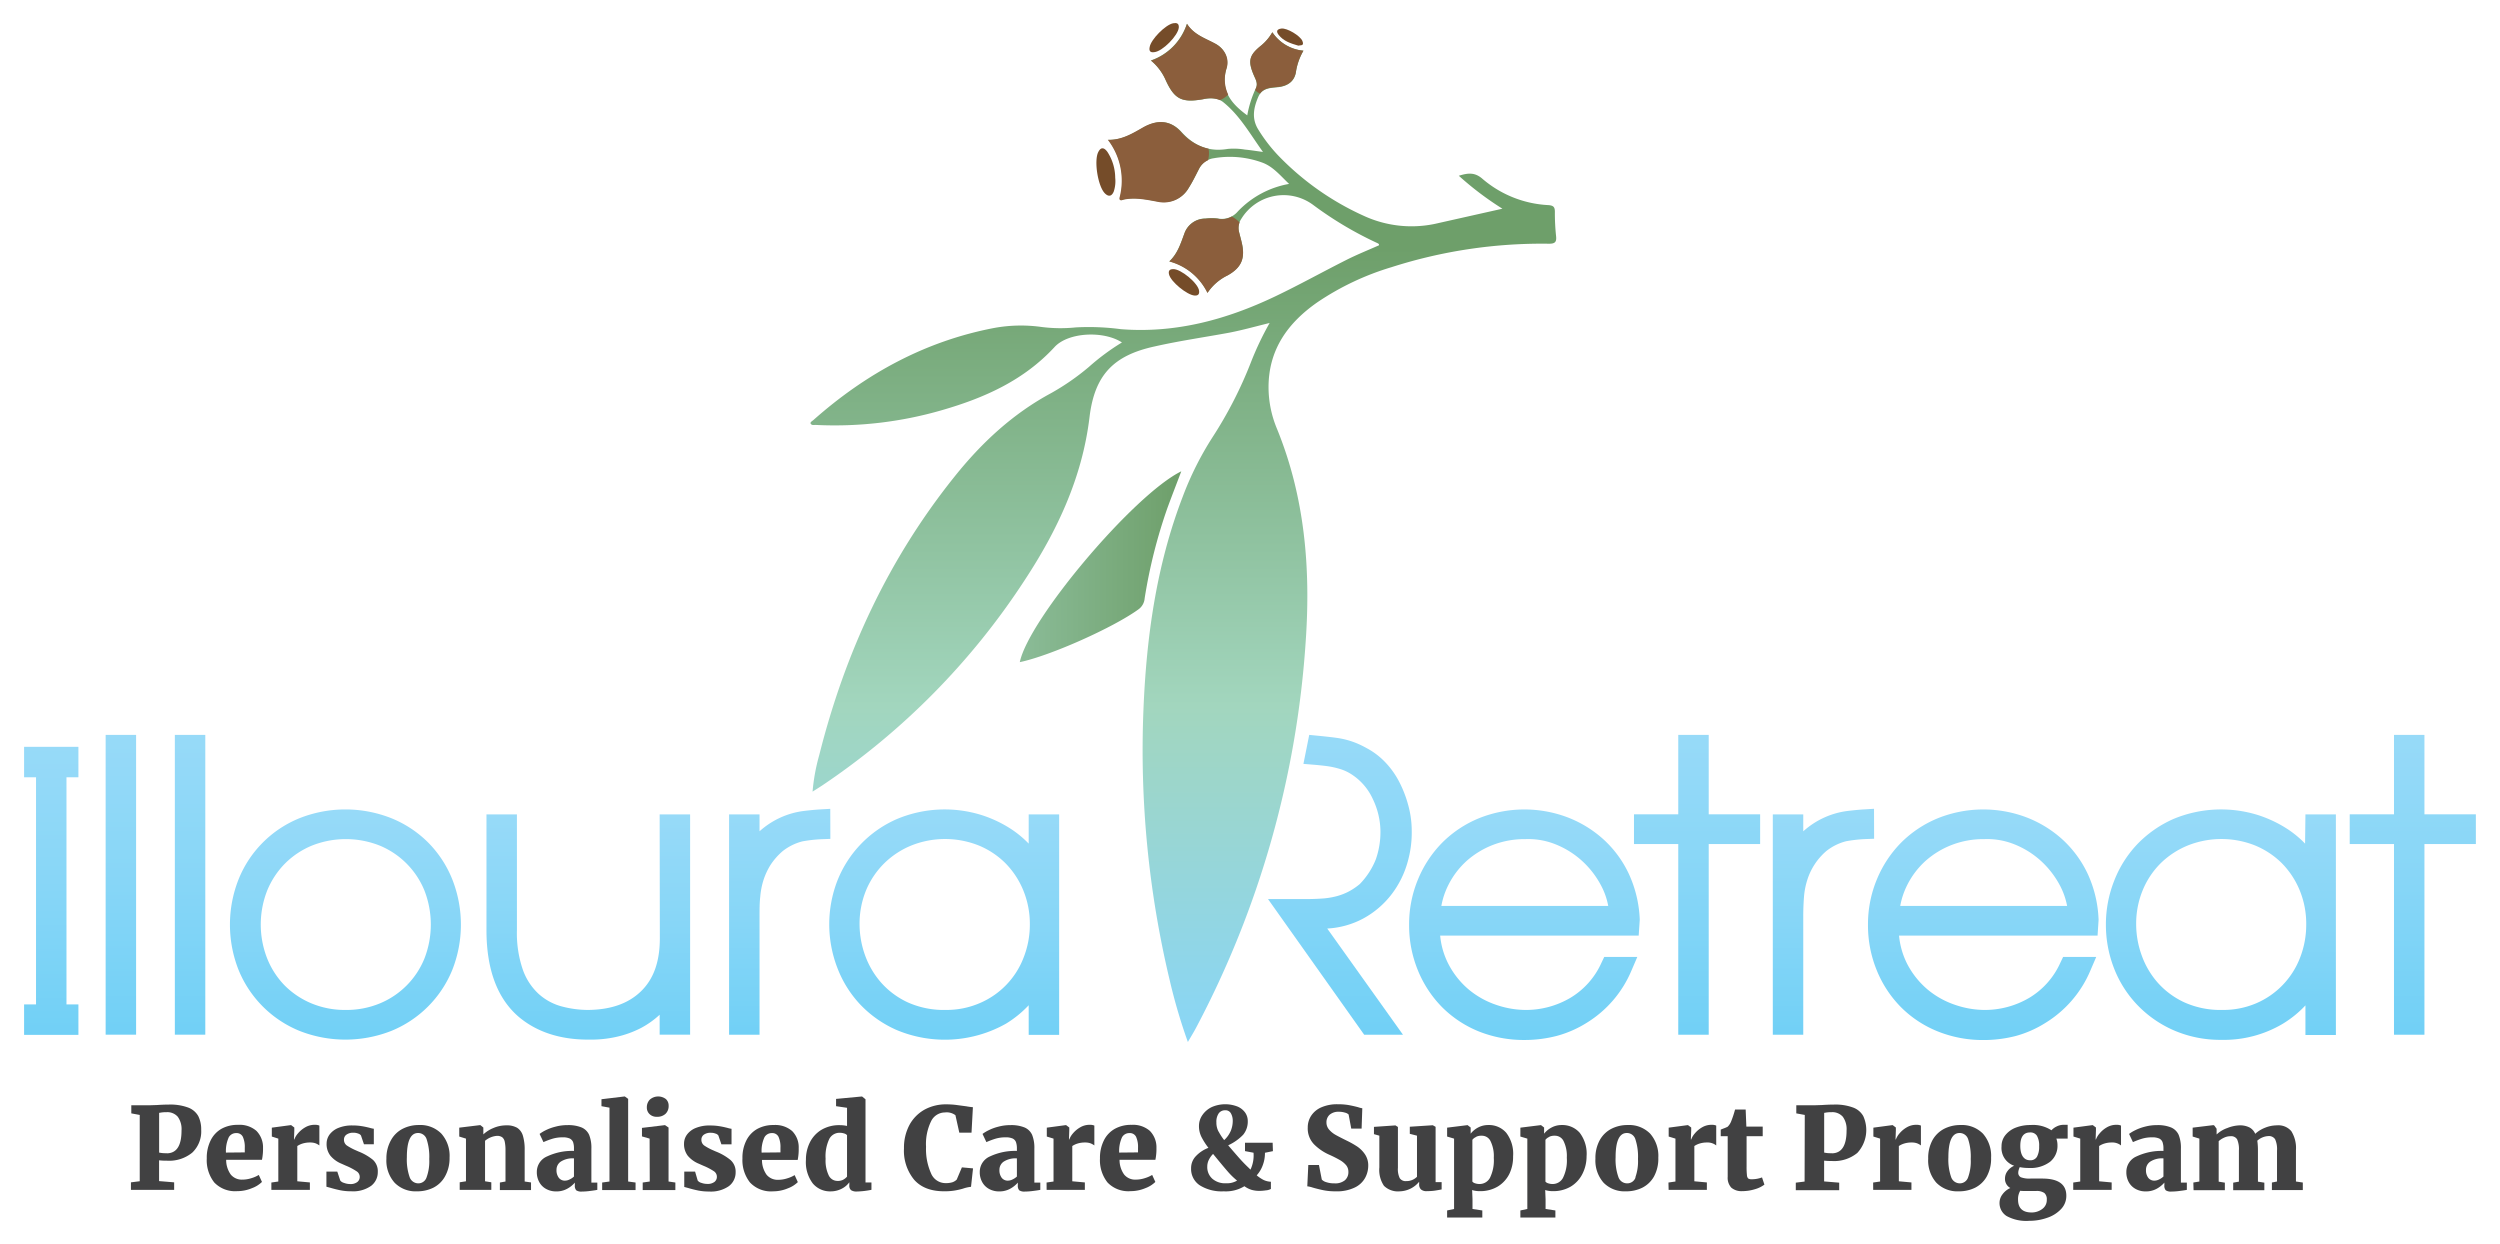 <svg id="Layer_1" data-name="Layer 1" xmlns="http://www.w3.org/2000/svg" xmlns:xlink="http://www.w3.org/1999/xlink" viewBox="0 0 542.63 270"><defs><style>.cls-1{fill:url(#New_Gradient_Swatch_1);}.cls-2{fill:url(#New_Gradient_Swatch_1-2);}.cls-3{fill:url(#New_Gradient_Swatch_1-3);}.cls-4{fill:url(#New_Gradient_Swatch_1-4);}.cls-5{fill:url(#New_Gradient_Swatch_1-5);}.cls-6{fill:url(#New_Gradient_Swatch_1-6);}.cls-7{fill:url(#New_Gradient_Swatch_1-7);}.cls-8{fill:url(#New_Gradient_Swatch_1-8);}.cls-9{fill:url(#New_Gradient_Swatch_1-9);}.cls-10{fill:url(#New_Gradient_Swatch_1-10);}.cls-11{fill:url(#New_Gradient_Swatch_1-11);}.cls-12{fill:url(#New_Gradient_Swatch_1-12);}.cls-13{fill:url(#New_Gradient_Swatch_1-13);}.cls-14{fill:url(#New_Gradient_Swatch_1-14);}.cls-15{fill:url(#linear-gradient);}.cls-16{fill:url(#linear-gradient-2);}.cls-17{fill:#754c29;}.cls-18{fill:#8b5e3c;}.cls-19{fill:#414142;}</style><linearGradient id="New_Gradient_Swatch_1" x1="11.13" y1="224.62" x2="11.13" y2="162.1" gradientUnits="userSpaceOnUse"><stop offset="0" stop-color="#71d0f6"/><stop offset="0.51" stop-color="#87d6f7"/><stop offset="1" stop-color="#97daf8"/></linearGradient><linearGradient id="New_Gradient_Swatch_1-2" x1="26.23" y1="224.59" x2="26.23" y2="159.51" xlink:href="#New_Gradient_Swatch_1"/><linearGradient id="New_Gradient_Swatch_1-3" x1="41.26" y1="224.59" x2="41.26" y2="159.51" xlink:href="#New_Gradient_Swatch_1"/><linearGradient id="New_Gradient_Swatch_1-4" x1="75.01" y1="225.65" x2="75.01" y2="175.69" xlink:href="#New_Gradient_Swatch_1"/><linearGradient id="New_Gradient_Swatch_1-5" x1="127.72" y1="225.66" x2="127.72" y2="176.76" xlink:href="#New_Gradient_Swatch_1"/><linearGradient id="New_Gradient_Swatch_1-6" x1="169.23" y1="224.59" x2="169.23" y2="175.56" xlink:href="#New_Gradient_Swatch_1"/><linearGradient id="New_Gradient_Swatch_1-7" x1="204.95" y1="225.65" x2="204.95" y2="175.69" xlink:href="#New_Gradient_Swatch_1"/><linearGradient id="New_Gradient_Swatch_1-8" x1="290.82" y1="224.59" x2="290.82" y2="159.5" xlink:href="#New_Gradient_Swatch_1"/><linearGradient id="New_Gradient_Swatch_1-9" x1="330.87" y1="225.65" x2="330.87" y2="175.69" xlink:href="#New_Gradient_Swatch_1"/><linearGradient id="New_Gradient_Swatch_1-10" x1="368.35" y1="224.59" x2="368.35" y2="159.51" xlink:href="#New_Gradient_Swatch_1"/><linearGradient id="New_Gradient_Swatch_1-11" x1="395.78" y1="224.59" x2="395.78" y2="175.55" xlink:href="#New_Gradient_Swatch_1"/><linearGradient id="New_Gradient_Swatch_1-12" x1="430.47" y1="225.65" x2="430.47" y2="175.69" xlink:href="#New_Gradient_Swatch_1"/><linearGradient id="New_Gradient_Swatch_1-13" x1="481.99" y1="225.65" x2="481.99" y2="175.69" xlink:href="#New_Gradient_Swatch_1"/><linearGradient id="New_Gradient_Swatch_1-14" x1="523.7" y1="224.59" x2="523.7" y2="159.51" xlink:href="#New_Gradient_Swatch_1"/><linearGradient id="linear-gradient" x1="256.89" y1="226.2" x2="256.89" y2="5.17" gradientUnits="userSpaceOnUse"><stop offset="0" stop-color="#89d6f7"/><stop offset="0.33" stop-color="#a2d6be"/><stop offset="0.78" stop-color="#6e9f6a"/><stop offset="1" stop-color="#6e9f6a"/></linearGradient><linearGradient id="linear-gradient-2" x1="221.32" y1="123.01" x2="256.4" y2="123.01" gradientUnits="userSpaceOnUse"><stop offset="0" stop-color="#8bbc98"/><stop offset="1" stop-color="#6e9f6a"/></linearGradient></defs><polygon class="cls-1" points="5.23 168.71 7.82 168.71 7.82 218.01 5.23 218.01 5.23 224.62 17.02 224.62 17.02 218.01 14.43 218.01 14.43 168.71 17.02 168.71 17.02 162.1 5.23 162.1 5.23 168.71"/><rect class="cls-2" x="22.93" y="159.51" width="6.61" height="65.07"/><rect class="cls-3" x="37.95" y="159.51" width="6.61" height="65.07"/><path class="cls-4" d="M92.91,182.85a24,24,0,0,0-8-5.27,27.06,27.06,0,0,0-19.87,0,23.91,23.91,0,0,0-13.24,13.24,26.74,26.74,0,0,0,0,19.75,24.09,24.09,0,0,0,13.24,13.2,27.19,27.19,0,0,0,19.87,0,24.09,24.09,0,0,0,13.24-13.2,26.74,26.74,0,0,0,0-19.75A24,24,0,0,0,92.91,182.85ZM75,219.21a18.83,18.83,0,0,1-7.34-1.4,18,18,0,0,1-5.84-3.88A17.84,17.84,0,0,1,58,208.06a20.2,20.2,0,0,1,0-14.78,18.1,18.1,0,0,1,3.88-5.87,17.92,17.92,0,0,1,5.84-3.88,19.94,19.94,0,0,1,14.68,0,17.83,17.83,0,0,1,9.72,9.75,20.34,20.34,0,0,1,0,14.78,17.75,17.75,0,0,1-9.72,9.75A18.9,18.9,0,0,1,75,219.21Z"/><path class="cls-5" d="M143.22,203.63c0,5.08-1.33,8.84-4.07,11.51s-6.5,4-11.43,4.07a22.19,22.19,0,0,1-6-.82,12.08,12.08,0,0,1-4.89-2.74,13.06,13.06,0,0,1-3.33-5.12,24.39,24.39,0,0,1-1.3-8.63V176.76h-6.61V201.9c0,8.57,2.39,14.92,7.11,18.9,3.88,3.22,8.92,4.85,14.93,4.85h.74a24.77,24.77,0,0,0,5.2-.55,21.88,21.88,0,0,0,5.61-2,19.26,19.26,0,0,0,4-2.85v4.33h6.61V176.76h-6.61Z"/><path class="cls-6" d="M180.21,175.56l-2.28.13c-1,.06-2.18.18-3.54.34a17.64,17.64,0,0,0-9.46,4.34l-.07.07v-3.68h-6.61v47.83h6.61V198.82c0-1.44,0-2.83.15-4.15a16.73,16.73,0,0,1,.69-3.6,14.93,14.93,0,0,1,1.54-3.33,14.14,14.14,0,0,1,2.64-3,11.46,11.46,0,0,1,4.29-2.12,30.43,30.43,0,0,1,4-.46l2.06-.08Z"/><path class="cls-7" d="M223.28,176.76v6.35a22.59,22.59,0,0,0-3.75-3.12,26.61,26.61,0,0,0-6.48-3.08,26.85,26.85,0,0,0-18.34.85,24.32,24.32,0,0,0-13,13.51,26.27,26.27,0,0,0,0,18.7,24.12,24.12,0,0,0,4.95,8,24.42,24.42,0,0,0,7.92,5.58,27.05,27.05,0,0,0,23.77-1.36,23.59,23.59,0,0,0,4.93-4v6.43h6.61V176.76Zm-18,42.45a19.16,19.16,0,0,1-8.24-1.64,17.58,17.58,0,0,1-5.78-4.28,18.36,18.36,0,0,1-3.5-5.95,20.11,20.11,0,0,1-1.19-6.67,19.14,19.14,0,0,1,1.47-7.57,18,18,0,0,1,4-5.83,18.27,18.27,0,0,1,5.83-3.78,19.76,19.76,0,0,1,14.51,0,17.83,17.83,0,0,1,5.82,3.84,18.17,18.17,0,0,1,3.89,5.88,19.13,19.13,0,0,1,1.44,7.42,19.45,19.45,0,0,1-1.34,7.18,17.53,17.53,0,0,1-9.49,9.9A18.21,18.21,0,0,1,205.32,219.21Z"/><path class="cls-8" d="M302.13,194a20.6,20.6,0,0,0,3.39-6.87,23.06,23.06,0,0,0,.9-6.73,21.2,21.2,0,0,0-.78-5.71,25.19,25.19,0,0,0-2-5.11,18.23,18.23,0,0,0-3.17-4.34,15.76,15.76,0,0,0-3.9-2.89,19.09,19.09,0,0,0-2.78-1.29,17.81,17.81,0,0,0-3.63-.9c-1.3-.19-3.94-.45-4.05-.46l-1.94-.19-1.26,6.29,2.41.2s1.45.12,2.63.28a17.68,17.68,0,0,1,3,.66,9.82,9.82,0,0,1,2.43,1.15,12.54,12.54,0,0,1,4.6,5.36,16.5,16.5,0,0,1,1.65,7,17.93,17.93,0,0,1-1,6.06,16.31,16.31,0,0,1-3.48,5.37,13.75,13.75,0,0,1-2.51,1.68,12.76,12.76,0,0,1-2.67,1,16.48,16.48,0,0,1-3,.47c-1.16.08-2.43.12-3.8.12h-7.94l20.87,29.44h8.42l-16.44-23.05a18.58,18.58,0,0,0,7.75-2.14A19.43,19.43,0,0,0,302.13,194Z"/><path class="cls-9" d="M353.55,189.69a23.71,23.71,0,0,0-5.6-7.58,24.85,24.85,0,0,0-7.86-4.76,26.48,26.48,0,0,0-19,.22,24.29,24.29,0,0,0-8,5.28,24.72,24.72,0,0,0-5.3,8,25.33,25.33,0,0,0-1.94,9.87v.08a25.73,25.73,0,0,0,1.89,9.77,24.57,24.57,0,0,0,5.23,8,24,24,0,0,0,7.95,5.28,26.26,26.26,0,0,0,10,1.88,27.91,27.91,0,0,0,7-.89A24,24,0,0,0,344.4,222a24.35,24.35,0,0,0,9.69-11.29l1.29-3H348.2l-.59,1.24a16.91,16.91,0,0,1-6.72,7.61,19,19,0,0,1-9.91,2.65,20,20,0,0,1-6.15-1.08,18.63,18.63,0,0,1-6-3.32,18.14,18.14,0,0,1-4.51-5.69,16.86,16.86,0,0,1-1.73-6.05h43.09l.23-3.37v-.12A26,26,0,0,0,353.55,189.69Zm-21.79-7.57a15.87,15.87,0,0,1,5.84,1.13,19,19,0,0,1,5.8,3.62,19.48,19.48,0,0,1,4.19,5.47,15.38,15.38,0,0,1,1.48,4.29H312.85a16.56,16.56,0,0,1,1.47-4.44,17.81,17.81,0,0,1,4-5.31,18.8,18.8,0,0,1,5.75-3.5,19.22,19.22,0,0,1,7-1.25Z"/><polygon class="cls-10" points="370.88 159.51 364.27 159.51 364.27 176.75 354.66 176.75 354.66 183.2 364.27 183.2 364.27 224.59 370.88 224.59 370.88 183.2 382.04 183.2 382.04 176.75 370.88 176.75 370.88 159.51"/><path class="cls-11" d="M406.76,175.55l-2.29.14c-1,.06-2.17.18-3.54.34a17.65,17.65,0,0,0-9.45,4.34l-.08.07v-3.68h-6.61v47.83h6.61V198.82c0-1.43.06-2.83.16-4.15a16.14,16.14,0,0,1,.69-3.6,13.68,13.68,0,0,1,4.17-6.36,11.46,11.46,0,0,1,4.29-2.12,30.82,30.82,0,0,1,4-.46l2.07-.08Z"/><path class="cls-12" d="M453.15,189.69a23.86,23.86,0,0,0-5.6-7.58,24.85,24.85,0,0,0-7.86-4.76,26.48,26.48,0,0,0-19,.22,24.29,24.29,0,0,0-8,5.28,24.72,24.72,0,0,0-5.3,8,25.33,25.33,0,0,0-1.94,9.87v.08a25.73,25.73,0,0,0,1.89,9.77,24.42,24.42,0,0,0,5.23,8,23.86,23.86,0,0,0,8,5.29,26.23,26.23,0,0,0,10,1.88,27.91,27.91,0,0,0,7-.89A23.82,23.82,0,0,0,444,222a24.43,24.43,0,0,0,9.7-11.29l1.29-3H447.8l-.59,1.24a16.91,16.91,0,0,1-6.72,7.61,19,19,0,0,1-9.91,2.65,20,20,0,0,1-6.15-1.08,18.52,18.52,0,0,1-6-3.32,18.3,18.3,0,0,1-4.52-5.69,17.06,17.06,0,0,1-1.72-6.05h43.09l.22-3.37v-.12A26,26,0,0,0,453.15,189.69Zm-21.79-7.57a15.87,15.87,0,0,1,5.84,1.13,19,19,0,0,1,5.8,3.62,19.67,19.67,0,0,1,4.19,5.47,15.7,15.7,0,0,1,1.48,4.29H412.45a16.56,16.56,0,0,1,1.47-4.44,17.81,17.81,0,0,1,4-5.31,18.8,18.8,0,0,1,5.75-3.5,19.22,19.22,0,0,1,7-1.25Z"/><path class="cls-13" d="M500.32,183.11a22.19,22.19,0,0,0-3.75-3.12,26.71,26.71,0,0,0-6.47-3.08,26.88,26.88,0,0,0-18.35.85,24.73,24.73,0,0,0-7.91,5.54,24.27,24.27,0,0,0-5,8,25.72,25.72,0,0,0-1.75,9.4,26,26,0,0,0,1.7,9.3,24.14,24.14,0,0,0,5,8,24.49,24.49,0,0,0,7.91,5.58,25.3,25.3,0,0,0,10.49,2.12,25,25,0,0,0,13.28-3.48,23.08,23.08,0,0,0,4.93-4v6.43h6.61V176.76h-6.61Zm.25,17.56a19.64,19.64,0,0,1-1.33,7.18,17.61,17.61,0,0,1-9.49,9.9,18.25,18.25,0,0,1-7.39,1.46,19.09,19.09,0,0,1-8.23-1.64,17.62,17.62,0,0,1-5.79-4.28,18.23,18.23,0,0,1-3.49-5.95,19.9,19.9,0,0,1-1.19-6.67,19,19,0,0,1,1.47-7.57,17.78,17.78,0,0,1,3.95-5.83,18.31,18.31,0,0,1,5.84-3.78,19.74,19.74,0,0,1,14.5,0,18,18,0,0,1,5.83,3.84,18.33,18.33,0,0,1,3.89,5.88A19.09,19.09,0,0,1,500.57,200.67Z"/><polygon class="cls-14" points="526.23 176.75 526.23 159.51 519.62 159.51 519.62 176.75 510.01 176.75 510.01 183.2 519.62 183.2 519.62 224.59 526.23 224.59 526.23 183.2 537.39 183.2 537.39 176.75 526.23 176.75"/><path class="cls-15" d="M243.18,42.63a14.53,14.53,0,0,0-2.62-12.27c2.93.07,5.24-1.32,7.59-2.66,3-1.75,5.91-1.67,8.28.93,2.83,3.11,6,4.38,10.08,3.69a14.58,14.58,0,0,1,3.72.15c1.18.11,2.34.3,3.9.51-2.81-3.91-5-7.88-8.58-10.77-1.34-1.08-2.87-.94-4.42-.67-4.64.83-6.23,0-8.14-4.19a11.51,11.51,0,0,0-3.2-4.23,12.46,12.46,0,0,0,7.82-7.95c1.49,2.35,3.88,3.1,6,4.25a4.6,4.6,0,0,1,2.61,5.37c-1.37,4.68.82,7.57,4.5,10.25a23.58,23.58,0,0,1,1.92-6c.39-1-.14-1.84-.51-2.71-1.33-3.11-1-4.34,1.63-6.46A10.51,10.51,0,0,0,276.17,7a9.07,9.07,0,0,0,6.75,4,13.1,13.1,0,0,0-1.66,4.83c-.42,2-1.94,2.89-3.86,3.1-1.72.18-3.46.15-4.31,2.15-1,2.35-1.44,4.65,0,7a34.28,34.28,0,0,0,4.32,5.64,60.06,60.06,0,0,0,18.48,13.07,24.75,24.75,0,0,0,16.32,1.63l13.89-3.12a68.05,68.05,0,0,1-9.46-7.15c2-.62,3.48-.8,5.17.7a23.8,23.8,0,0,0,14.29,5.67c1.09.09,1.39.43,1.39,1.46a46.79,46.79,0,0,0,.25,5.16c.16,1.36-.16,1.79-1.63,1.76A106.94,106.94,0,0,0,302,58a58.85,58.85,0,0,0-16,7.57c-6.49,4.51-10.71,10.36-10.66,18.63A23.5,23.5,0,0,0,277.14,93c6.08,14.84,7.36,30.36,6.27,46.13A208.4,208.4,0,0,1,259.65,223c-.52,1-1.1,1.92-1.82,3.17a121.54,121.54,0,0,1-3.95-13.44A215,215,0,0,1,248.19,154c.64-15.77,2.81-31.29,8.5-46.13a68.36,68.36,0,0,1,6.51-13,89.49,89.49,0,0,0,8.33-16.27,65.6,65.6,0,0,1,4.05-8.5c-3,.74-5.85,1.54-8.72,2.1-5.41,1-10.88,1.78-16.26,3-8.91,1.94-13,6.19-14.11,15.29-1.57,13.14-7,24.68-14.13,35.51a156.51,156.51,0,0,1-43.8,44.42c-.64.43-1.29.83-2.19,1.4a42,42,0,0,1,1.45-7.93c5.58-22.2,15-42.54,29.38-60.46,5.86-7.33,12.65-13.65,21-18.13a52.16,52.16,0,0,0,8.16-5.67,49.64,49.64,0,0,1,7.16-5.3c-3.94-2.57-11.63-2.26-14.63,1-6.66,7.21-15.14,11-24.31,13.66A83.56,83.56,0,0,1,177,92.23c-.33,0-.71.13-1-.21s.3-.63.54-.84c11.36-10.06,24.25-17.13,39.27-20a32.27,32.27,0,0,1,10.1-.23,32.46,32.46,0,0,0,7.63.11,53.09,53.09,0,0,1,9.76.39c11.87.93,22.93-2.08,33.51-7.13,5.24-2.5,10.31-5.33,15.5-7.94,2.27-1.14,4.64-2.09,7-3.14.05-.24-.1-.36-.34-.47a78.13,78.13,0,0,1-13.89-8.25,10.76,10.76,0,0,0-15.62,2.93,3.53,3.53,0,0,0-.52,2.89c.19.8.42,1.6.61,2.41.77,3.29-.11,5.3-3.09,7a11,11,0,0,0-4.36,3.8,12.92,12.92,0,0,0-8.29-6.84c1.8-1.68,2.46-3.87,3.26-6a4.82,4.82,0,0,1,4.61-3.29,11.24,11.24,0,0,1,2.66,0,4.5,4.5,0,0,0,4.31-1.5,20.15,20.15,0,0,1,11.15-6c-1.95-1.85-3.5-3.8-5.88-4.65a20.48,20.48,0,0,0-10.5-.92,4.17,4.17,0,0,0-3.17,2.32c-.71,1.37-1.38,2.77-2.21,4.06a6.21,6.21,0,0,1-6.69,3c-2.45-.42-4.89-1-7.4-.47C243.25,43.61,242.9,43.46,243.18,42.63Z"/><path class="cls-16" d="M256.4,102.3c-1,2.65-2,5.21-2.95,7.79a111.29,111.29,0,0,0-5,19.77,3.25,3.25,0,0,1-1.3,2.37c-5.5,4-19.18,10.1-25.8,11.49C223.27,134.38,246.15,107.32,256.4,102.3Z"/><path class="cls-17" d="M242.06,38.6a7,7,0,0,1-.33,3c-.43,1-1.08,1.17-1.89.39-1.51-1.46-2.42-7-1.48-8.94.61-1.26,1.33-1,2-.09A10.44,10.44,0,0,1,242.06,38.6Z"/><path class="cls-17" d="M260.27,63.15c.08.76-.27,1.05-1,1-1.65-.14-5.16-3-5.53-4.59-.18-.75.08-1.12.86-1.15C256.27,58.31,260.12,61.5,260.27,63.15Z"/><path class="cls-18" d="M253,17.33c1.92,4.22,3.51,5,8.15,4.2a5.82,5.82,0,0,1,3.65.2,5.33,5.33,0,0,0,1.78-1.2,7.71,7.71,0,0,1-.32-5.76c.64-2.17-.48-4.23-2.61-5.37s-4.53-1.9-6-4.24a12.49,12.49,0,0,1-7.81,8A11.42,11.42,0,0,1,253,17.33Z"/><path class="cls-18" d="M272.66,19c-.07.19-.15.37-.22.56a2.65,2.65,0,0,0,1.06.74c.92-1.27,2.41-1.28,3.89-1.43,1.93-.21,3.44-1.06,3.86-3.1A13.1,13.1,0,0,1,282.91,11a9.08,9.08,0,0,1-6.75-4,10.33,10.33,0,0,1-2.38,2.84c-2.67,2.12-2.95,3.35-1.63,6.46C272.52,17.18,273.06,18,272.66,19Z"/><path class="cls-18" d="M268.93,50.34a3.48,3.48,0,0,1,.12-2.05A5.57,5.57,0,0,0,267.33,47a4.12,4.12,0,0,1-3,.47,11.26,11.26,0,0,0-2.66,0,4.82,4.82,0,0,0-4.62,3.29c-.79,2.14-1.45,4.32-3.25,6a12.88,12.88,0,0,1,8.28,6.83,11,11,0,0,1,4.37-3.8c3-1.66,3.85-3.67,3.09-7C269.36,51.94,269.13,51.14,268.93,50.34Z"/><path class="cls-18" d="M258,40.8c.83-1.3,1.5-2.7,2.2-4.07a4.19,4.19,0,0,1,2-1.95,5.57,5.57,0,0,0,.12-2.5,11,11,0,0,1-6-3.67c-2.37-2.6-5.22-2.67-8.28-.93-2.35,1.35-4.65,2.74-7.58,2.67a14.55,14.55,0,0,1,2.61,12.27c-.27.83.07,1,.79.72,2.51-.52,4.94,0,7.4.46A6.21,6.21,0,0,0,258,40.8Z"/><path class="cls-17" d="M250.54,11.32c-.9.14-1.18-.28-1-1.12.28-1.65,3.41-4.82,5.09-5.15.75-.14,1.3,0,1.23.94C255.7,7.73,252.32,11.16,250.54,11.32Z"/><path class="cls-17" d="M281.8,9.91c-1.62-.48-3.18-.95-4.26-2.33-.63-.81-.35-1.25.57-1.38,1.22-.18,4.13,1.57,4.58,2.7S282.32,9.76,281.8,9.91Z"/><path class="cls-19" d="M30.33,242l-1.83-.34V239.9h4l1.53-.05c1-.06,1.83-.1,2.6-.1a11.18,11.18,0,0,1,4.22.65,4.2,4.2,0,0,1,2.18,1.84,6.4,6.4,0,0,1,.64,3,6.32,6.32,0,0,1-1.93,4.93,7.9,7.9,0,0,1-5.5,1.76,14.41,14.41,0,0,1-1.71-.08v4.51l3.27.27v1.64H28.42v-1.64l1.91-.24Zm5.85,8.33c2.15,0,3.22-1.65,3.22-4.93a4.59,4.59,0,0,0-.81-3,3,3,0,0,0-2.41-1,7.67,7.67,0,0,0-1.09.06l-.55.09v8.62A7,7,0,0,0,36.18,250.31Z"/><path class="cls-19" d="M46.51,256.66a7.81,7.81,0,0,1-1.63-5.24,8.42,8.42,0,0,1,.84-3.89A5.86,5.86,0,0,1,48.08,245a7.21,7.21,0,0,1,3.58-.85,5.57,5.57,0,0,1,4,1.31,5.09,5.09,0,0,1,1.43,3.72,11.68,11.68,0,0,1-.23,2.55H49.09a5.44,5.44,0,0,0,1,3.21,3.11,3.11,0,0,0,2.54,1.1,6.4,6.4,0,0,0,1.92-.31,6.52,6.52,0,0,0,1.62-.71l.69,1.52a6.12,6.12,0,0,1-2.19,1.36,8.15,8.15,0,0,1-3.16.64A6.25,6.25,0,0,1,46.51,256.66Zm6.62-6.53,0-1a5.37,5.37,0,0,0-.42-2.38,1.49,1.49,0,0,0-1.44-.81,1.81,1.81,0,0,0-1.61.9,7.16,7.16,0,0,0-.62,3.33Z"/><path class="cls-19" d="M58.9,256.67l1.51-.22v-9.31L59,246.69v-1.93l4.11-.55h.08l.69.52v.6l-.07,2h.07a4.19,4.19,0,0,1,.79-1.32,5.91,5.91,0,0,1,1.58-1.32,4,4,0,0,1,2.07-.55,2.41,2.41,0,0,1,1,.17v4.31a3.6,3.6,0,0,0-.86-.47,3.51,3.51,0,0,0-1.18-.17,5.4,5.4,0,0,0-1.61.23,4.34,4.34,0,0,0-1.14.54v7.65l2.73.25v1.61H58.9Z"/><path class="cls-19" d="M73.86,256.25a1.56,1.56,0,0,0,.81.5A3.79,3.79,0,0,0,76,257a2.38,2.38,0,0,0,1.54-.43,1.39,1.39,0,0,0,.54-1.13,1.43,1.43,0,0,0-.7-1.22A13.32,13.32,0,0,0,75.05,253l-.94-.42a6.12,6.12,0,0,1-2.41-1.75,4.11,4.11,0,0,1-.81-2.61,3.34,3.34,0,0,1,.67-2,4.42,4.42,0,0,1,1.93-1.42,7.78,7.78,0,0,1,3-.52,12.2,12.2,0,0,1,2,.15c.58.09,1.17.22,1.76.37a6.42,6.42,0,0,0,.89.2v3.37H79l-.65-1.91a1.1,1.1,0,0,0-.59-.41,2.76,2.76,0,0,0-1.07-.19,2.43,2.43,0,0,0-1.48.41,1.29,1.29,0,0,0-.55,1.1,1.5,1.5,0,0,0,.62,1.26,12.55,12.55,0,0,0,2,1.07l.52.23a11.68,11.68,0,0,1,3.15,1.82A3.36,3.36,0,0,1,82,254.4a3.72,3.72,0,0,1-1.46,3,6.79,6.79,0,0,1-4.31,1.17,11.58,11.58,0,0,1-2.33-.21c-.68-.14-1.42-.32-2.23-.56l-.82-.22V254.3h2.36Z"/><path class="cls-19" d="M84.87,247.47A6,6,0,0,1,87.41,245a7.61,7.61,0,0,1,3.5-.81,6.4,6.4,0,0,1,4.89,1.87,7.24,7.24,0,0,1,1.78,5.21,8.06,8.06,0,0,1-1,4.09,6,6,0,0,1-2.52,2.43,7.81,7.81,0,0,1-3.55.79,6.36,6.36,0,0,1-4.86-1.87,7.22,7.22,0,0,1-1.78-5.21A8,8,0,0,1,84.87,247.47Zm7.71,8.1a10.15,10.15,0,0,0,.59-4,12.13,12.13,0,0,0-.56-4.27,1.93,1.93,0,0,0-1.87-1.38q-2.43,0-2.43,5.28a11.57,11.57,0,0,0,.59,4.26,2,2,0,0,0,1.91,1.39A1.87,1.87,0,0,0,92.58,255.57Z"/><path class="cls-19" d="M101.14,247.14l-1.46-.45v-1.93l4.51-.55h.08l.64.52v.92l0,.57a7.21,7.21,0,0,1,2.2-1.39,7.08,7.08,0,0,1,2.8-.57,4.46,4.46,0,0,1,2.34.53,3.08,3.08,0,0,1,1.24,1.7,10.37,10.37,0,0,1,.39,3.17v6.79l1.38.2v1.66H108.5v-1.64l1.22-.22v-6.76a8.71,8.71,0,0,0-.16-1.85,1.65,1.65,0,0,0-.56-1,1.89,1.89,0,0,0-1.14-.3,4.53,4.53,0,0,0-2.58,1.07v8.79l1.36.22v1.64H99.78v-1.64l1.36-.22Z"/><path class="cls-19" d="M118.75,251a12.74,12.74,0,0,1,5.83-1.19v-.49a4.19,4.19,0,0,0-.19-1.42,1.52,1.52,0,0,0-.72-.78,3.62,3.62,0,0,0-1.54-.26,7.6,7.6,0,0,0-2.17.29,16.54,16.54,0,0,0-2,.75l-.84-1.78a8.45,8.45,0,0,1,1.28-.78,10.45,10.45,0,0,1,2.15-.79,9.73,9.73,0,0,1,2.61-.34,7.69,7.69,0,0,1,3.11.52,3.16,3.16,0,0,1,1.61,1.61,7.56,7.56,0,0,1,.48,3v7.35h1.29v1.57c-.38.08-.91.16-1.58.24a13.47,13.47,0,0,1-1.74.13,2,2,0,0,1-1.25-.27,1.46,1.46,0,0,1-.31-1.1v-.57a5.68,5.68,0,0,1-1.66,1.33,4.79,4.79,0,0,1-2.4.58,4.43,4.43,0,0,1-2.12-.51,3.66,3.66,0,0,1-1.51-1.46,4.4,4.4,0,0,1-.56-2.26A3.64,3.64,0,0,1,118.75,251Zm4.89,5a3.52,3.52,0,0,0,.94-.63v-3.94a4.72,4.72,0,0,0-2.86.7,2.12,2.12,0,0,0-.93,1.78,2.7,2.7,0,0,0,.5,1.73,1.62,1.62,0,0,0,1.36.62A2.22,2.22,0,0,0,123.64,256Z"/><path class="cls-19" d="M132.29,240.42l-1.74-.32v-1.51l5-.6h.07l.72.52v17.94l1.61.22v1.64H130.7v-1.64l1.59-.22Z"/><path class="cls-19" d="M141,247.14l-1.66-.48v-1.85l5-.6h0l.77.52v11.72l1.48.22v1.64H139.5v-1.64l1.53-.22Zm0-5.31a1.92,1.92,0,0,1-.6-1.46,2.35,2.35,0,0,1,.66-1.71,2.76,2.76,0,0,1,3.48-.1,1.92,1.92,0,0,1,.59,1.46,2.3,2.3,0,0,1-.67,1.73,2.59,2.59,0,0,1-1.88.65h0A2.14,2.14,0,0,1,141,241.83Z"/><path class="cls-19" d="M151.44,256.25a1.56,1.56,0,0,0,.81.5,3.73,3.73,0,0,0,1.27.22,2.39,2.39,0,0,0,1.55-.43,1.38,1.38,0,0,0,.53-1.13,1.44,1.44,0,0,0-.69-1.22,13.32,13.32,0,0,0-2.28-1.18l-.94-.42a6.16,6.16,0,0,1-2.42-1.75,4.16,4.16,0,0,1-.8-2.61,3.34,3.34,0,0,1,.67-2,4.36,4.36,0,0,1,1.93-1.42,7.69,7.69,0,0,1,3-.52,12.24,12.24,0,0,1,2.06.15c.58.09,1.16.22,1.76.37a5.85,5.85,0,0,0,.89.2v3.37h-2.2l-.65-1.91a1.1,1.1,0,0,0-.59-.41,2.8,2.8,0,0,0-1.07-.19,2.46,2.46,0,0,0-1.49.41,1.31,1.31,0,0,0-.54,1.1,1.5,1.5,0,0,0,.62,1.26,11.69,11.69,0,0,0,2,1.07l.52.23a11.68,11.68,0,0,1,3.15,1.82,3.36,3.36,0,0,1,1.14,2.69,3.72,3.72,0,0,1-1.46,3,6.82,6.82,0,0,1-4.32,1.17,11.48,11.48,0,0,1-2.32-.21c-.68-.14-1.43-.32-2.23-.56l-.82-.22V254.3h2.35Z"/><path class="cls-19" d="M162.79,256.66a7.81,7.81,0,0,1-1.64-5.24,8.3,8.3,0,0,1,.85-3.89,5.86,5.86,0,0,1,2.36-2.49,7.21,7.21,0,0,1,3.58-.85,5.57,5.57,0,0,1,4,1.31,5,5,0,0,1,1.42,3.72,11.76,11.76,0,0,1-.22,2.55h-7.75a5.51,5.51,0,0,0,1,3.21,3.12,3.12,0,0,0,2.54,1.1,6.36,6.36,0,0,0,1.92-.31,6.78,6.78,0,0,0,1.63-.71l.69,1.52a6.12,6.12,0,0,1-2.19,1.36,8.15,8.15,0,0,1-3.16.64A6.25,6.25,0,0,1,162.79,256.66Zm6.61-6.53,0-1a5.37,5.37,0,0,0-.42-2.38,1.49,1.49,0,0,0-1.44-.81,1.81,1.81,0,0,0-1.61.9,7,7,0,0,0-.62,3.33Z"/><path class="cls-19" d="M176.42,256.87a7.64,7.64,0,0,1-1.49-5.13,8.32,8.32,0,0,1,.85-3.77,6.64,6.64,0,0,1,2.53-2.75,7.57,7.57,0,0,1,4.05-1,7.1,7.1,0,0,1,1.49.17v-3.94l-2.38-.35v-1.58L187,238h.12l.74.6v18.06h1.29v1.59a17.84,17.84,0,0,1-3.17.37,2.13,2.13,0,0,1-1.25-.29,1.28,1.28,0,0,1-.38-1.1v-.62a4.52,4.52,0,0,1-1.71,1.43,5.16,5.16,0,0,1-2.31.55A4.88,4.88,0,0,1,176.42,256.87Zm6.57-.8a2.85,2.85,0,0,0,.86-.68v-9a1.25,1.25,0,0,0-.63-.37,3.14,3.14,0,0,0-1-.15,2.5,2.5,0,0,0-2.21,1.32,8.7,8.7,0,0,0-.81,4.33,7.43,7.43,0,0,0,.69,3.63,2.09,2.09,0,0,0,1.86,1.17A2.53,2.53,0,0,0,183,256.07Z"/><path class="cls-19" d="M198.44,256.09a9.88,9.88,0,0,1-2.23-6.82,10.5,10.5,0,0,1,1.19-5.1,8.36,8.36,0,0,1,3.27-3.32,9.66,9.66,0,0,1,4.71-1.15,18.75,18.75,0,0,1,2,.11l2.33.31a13.93,13.93,0,0,0,1.46.2l-.3,5.53h-2.65l-.84-3.79a3.15,3.15,0,0,0-2.28-.6,3.35,3.35,0,0,0-3,1.9,11.2,11.2,0,0,0-1.1,5.56,12.82,12.82,0,0,0,1.07,5.72,3.4,3.4,0,0,0,3.14,2.16,4.77,4.77,0,0,0,1.55-.2,2.47,2.47,0,0,0,.9-.57l1.12-2.65,2.42.22-.44,4A8.05,8.05,0,0,0,209,258a15.29,15.29,0,0,1-1.87.42,13.24,13.24,0,0,1-2.17.15Q200.67,258.58,198.44,256.09Z"/><path class="cls-19" d="M214.88,251a12.79,12.79,0,0,1,5.84-1.19v-.49a4.16,4.16,0,0,0-.2-1.42,1.44,1.44,0,0,0-.72-.78,3.62,3.62,0,0,0-1.54-.26,7.48,7.48,0,0,0-2.16.29,16.66,16.66,0,0,0-2,.75l-.84-1.78a8.16,8.16,0,0,1,1.29-.78,10.34,10.34,0,0,1,2.14-.79,9.8,9.8,0,0,1,2.62-.34,7.64,7.64,0,0,1,3.1.52,3.18,3.18,0,0,1,1.62,1.61,7.56,7.56,0,0,1,.48,3v7.35h1.29v1.57q-.57.12-1.59.24a13.33,13.33,0,0,1-1.73.13,2,2,0,0,1-1.25-.27,1.46,1.46,0,0,1-.31-1.1v-.57a6,6,0,0,1-1.66,1.33,4.86,4.86,0,0,1-2.41.58,4.46,4.46,0,0,1-2.12-.51,3.72,3.72,0,0,1-1.51-1.46,4.4,4.4,0,0,1-.56-2.26A3.64,3.64,0,0,1,214.88,251Zm4.9,5a3.68,3.68,0,0,0,.94-.63v-3.94a4.72,4.72,0,0,0-2.86.7,2.12,2.12,0,0,0-.93,1.78,2.7,2.7,0,0,0,.49,1.73,1.64,1.64,0,0,0,1.36.62A2.29,2.29,0,0,0,219.78,256Z"/><path class="cls-19" d="M227.16,256.67l1.51-.22v-9.31l-1.46-.45v-1.93l4.11-.55h.08l.69.52v.6l-.07,2h.07a4.19,4.19,0,0,1,.79-1.32,5.91,5.91,0,0,1,1.58-1.32,4,4,0,0,1,2.07-.55,2.41,2.41,0,0,1,1,.17v4.31a3.6,3.6,0,0,0-.86-.47,3.51,3.51,0,0,0-1.18-.17,5.4,5.4,0,0,0-1.61.23,4.34,4.34,0,0,0-1.14.54v7.65l2.73.25v1.61h-8.3Z"/><path class="cls-19" d="M240.39,256.66a7.81,7.81,0,0,1-1.64-5.24,8.42,8.42,0,0,1,.85-3.89A5.86,5.86,0,0,1,242,245a7.21,7.21,0,0,1,3.58-.85,5.57,5.57,0,0,1,4,1.31,5.09,5.09,0,0,1,1.43,3.72,11.68,11.68,0,0,1-.23,2.55H243a5.44,5.44,0,0,0,1,3.21,3.09,3.09,0,0,0,2.53,1.1,6.42,6.42,0,0,0,1.93-.31,6.87,6.87,0,0,0,1.62-.71l.69,1.52a6.12,6.12,0,0,1-2.19,1.36,8.15,8.15,0,0,1-3.16.64A6.25,6.25,0,0,1,240.39,256.66Zm6.62-6.53,0-1a5.37,5.37,0,0,0-.42-2.38,1.49,1.49,0,0,0-1.44-.81,1.81,1.81,0,0,0-1.61.9,7.16,7.16,0,0,0-.62,3.33Z"/><path class="cls-19" d="M276.29,249.86l-1.73.35a7.5,7.5,0,0,1-.5,2.77,6.59,6.59,0,0,1-1.29,2.13,7.92,7.92,0,0,0,1.49,1,4.14,4.14,0,0,0,1.59.39v1.56a2.54,2.54,0,0,1-1.09.31,9.51,9.51,0,0,1-1.34.11,6.08,6.08,0,0,1-1.76-.22,5.46,5.46,0,0,1-1.56-.79,7.76,7.76,0,0,1-4.49,1.11,8.93,8.93,0,0,1-5.2-1.31,4.24,4.24,0,0,1-1.88-3.69,3.73,3.73,0,0,1,1.1-2.7,7.24,7.24,0,0,1,2.66-1.74,15.11,15.11,0,0,1-1.52-2.38,5.23,5.23,0,0,1-.53-2.4A4.1,4.1,0,0,1,261,242a5.15,5.15,0,0,1,2-1.7,7.31,7.31,0,0,1,5.63-.11,3.9,3.9,0,0,1,1.66,1.34,3.17,3.17,0,0,1,.54,1.77,4.5,4.5,0,0,1-1,3,10.67,10.67,0,0,1-3.25,2.29q1,1.18,2.28,2.64c.88,1,1.6,1.71,2.16,2.24l.4.4a7.21,7.21,0,0,0,.66-3.67l-1.85-.35v-1.81h6Zm-7.78,6.39a16.21,16.21,0,0,1-2-1.94c-.67-.77-1.48-1.74-2.44-2.91l-.77-.94a4.92,4.92,0,0,0-.9,1.25,3.25,3.25,0,0,0-.36,1.5,3.38,3.38,0,0,0,1.08,2.62,4.2,4.2,0,0,0,3,1A4.26,4.26,0,0,0,268.51,256.25Zm-4-10.63a11.55,11.55,0,0,0,1.2,1.84,5.77,5.77,0,0,0,1.43-2,5.7,5.7,0,0,0,.43-2.24,3.21,3.21,0,0,0-.38-1.53,1.31,1.31,0,0,0-1.28-.7,1.65,1.65,0,0,0-1.38.66,3.18,3.18,0,0,0-.51,1.94A4.14,4.14,0,0,0,264.49,245.62Z"/><path class="cls-19" d="M287.35,258.36c-.76-.15-1.57-.35-2.41-.59a6.2,6.2,0,0,0-1.19-.28l.22-4.63h2.31l.62,3.17a2.14,2.14,0,0,0,1,.57,5.35,5.35,0,0,0,1.75.25,3.3,3.3,0,0,0,2.26-.67,2.31,2.31,0,0,0,.76-1.83,2.24,2.24,0,0,0-.48-1.43,5.08,5.08,0,0,0-1.34-1.11,24.83,24.83,0,0,0-2.34-1.18,10.91,10.91,0,0,1-3.31-2.27,4.94,4.94,0,0,1-1.35-3.63,4.62,4.62,0,0,1,.72-2.52,5,5,0,0,1,2.18-1.84,8.5,8.5,0,0,1,3.64-.69,13.82,13.82,0,0,1,2.29.17c.65.12,1.35.27,2.1.47a4.59,4.59,0,0,0,.91.23l-.15,4.41h-2.25l-.57-3.05a1.62,1.62,0,0,0-.78-.41,4.45,4.45,0,0,0-1.35-.19,2.9,2.9,0,0,0-2,.65,2.19,2.19,0,0,0-.68,1.66,2.35,2.35,0,0,0,.57,1.56,5.29,5.29,0,0,0,1.38,1.13c.53.3,1.36.73,2.46,1.27a19.86,19.86,0,0,1,2.3,1.3,6.29,6.29,0,0,1,1.67,1.7,4.28,4.28,0,0,1,.69,2.43,5.57,5.57,0,0,1-.66,2.62,5,5,0,0,1-2.24,2.11,8.86,8.86,0,0,1-4.16.84A13.21,13.21,0,0,1,287.35,258.36Z"/><path class="cls-19" d="M308.43,258.17a1.46,1.46,0,0,1-.4-1.12v-.55a5.64,5.64,0,0,1-4.19,2.08,4.33,4.33,0,0,1-3.45-1.2,6.17,6.17,0,0,1-1-4v-6.88l-1.17-.33v-1.58l4.66-.32h0l.54.34v8.87a4.46,4.46,0,0,0,.4,2.25,1.52,1.52,0,0,0,1.41.63,3.19,3.19,0,0,0,2.33-.94v-8.92L306,246.1v-1.54l4.91-.32H311l.6.34v12h1.31v1.59c-.56.11-1.08.2-1.55.27a13,13,0,0,1-1.64.1A1.78,1.78,0,0,1,308.43,258.17Z"/><path class="cls-19" d="M327.62,254.77a6.68,6.68,0,0,1-2.53,2.77,7.42,7.42,0,0,1-4,1,5.21,5.21,0,0,1-.85-.07,4.13,4.13,0,0,1-.71-.17l.08,2v2.11l2.13.32v1.54H314.1v-1.54l1.51-.32V247.14l-1.51-.45v-1.93l4.44-.55h0l.67.52v1.34a4.94,4.94,0,0,1,1.59-1.33,4.68,4.68,0,0,1,2.25-.55,4.94,4.94,0,0,1,3.87,1.67,7.47,7.47,0,0,1,1.5,5.12A8.46,8.46,0,0,1,327.62,254.77Zm-7.2-8a2,2,0,0,0-.84.63v9.07a1.26,1.26,0,0,0,.6.37,2.93,2.93,0,0,0,1,.15,2.54,2.54,0,0,0,2.22-1.34,8.6,8.6,0,0,0,.83-4.34,7.35,7.35,0,0,0-.7-3.61,2.07,2.07,0,0,0-1.86-1.19A2.77,2.77,0,0,0,320.42,246.73Z"/><path class="cls-19" d="M343.48,254.77a6.75,6.75,0,0,1-2.53,2.77,7.44,7.44,0,0,1-4,1,5.21,5.21,0,0,1-.85-.07,4.13,4.13,0,0,1-.71-.17l.08,2v2.11l2.13.32v1.54H330v-1.54l1.51-.32V247.14l-1.51-.45v-1.93l4.43-.55h.05l.67.52v1.34a5,5,0,0,1,1.6-1.33,4.64,4.64,0,0,1,2.24-.55,5,5,0,0,1,3.88,1.67,7.47,7.47,0,0,1,1.5,5.12A8.46,8.46,0,0,1,343.48,254.77Zm-7.2-8a2,2,0,0,0-.84.63v9.07a1.21,1.21,0,0,0,.6.37,2.93,2.93,0,0,0,1,.15,2.51,2.51,0,0,0,2.21-1.34,8.49,8.49,0,0,0,.83-4.34,7.37,7.37,0,0,0-.69-3.61,2.07,2.07,0,0,0-1.86-1.19A2.77,2.77,0,0,0,336.28,246.73Z"/><path class="cls-19" d="M347.23,247.47a6.1,6.1,0,0,1,2.54-2.47,7.61,7.61,0,0,1,3.5-.81,6.41,6.41,0,0,1,4.9,1.87,7.28,7.28,0,0,1,1.77,5.21,8.06,8.06,0,0,1-.94,4.09,6,6,0,0,1-2.53,2.43,7.8,7.8,0,0,1-3.54.79,6.37,6.37,0,0,1-4.87-1.87,7.26,7.26,0,0,1-1.77-5.21A8,8,0,0,1,347.23,247.47Zm7.72,8.1a10.37,10.37,0,0,0,.58-4,12.13,12.13,0,0,0-.56-4.27,1.92,1.92,0,0,0-1.87-1.38q-2.43,0-2.43,5.28a11.32,11.32,0,0,0,.6,4.26,2,2,0,0,0,1.91,1.39A1.89,1.89,0,0,0,355,255.57Z"/><path class="cls-19" d="M362.14,256.67l1.52-.22v-9.31l-1.47-.45v-1.93l4.12-.55h.07l.7.52v.6l-.08,2h.08a4,4,0,0,1,.79-1.32,5.86,5.86,0,0,1,1.57-1.32,4.06,4.06,0,0,1,2.07-.55,2.35,2.35,0,0,1,1,.17v4.31a3,3,0,0,0-2-.64,5.35,5.35,0,0,0-1.61.23,4.34,4.34,0,0,0-1.14.54v7.65l2.72.25v1.61h-8.3Z"/><path class="cls-19" d="M375.78,257.78a3.15,3.15,0,0,1-.78-2.34v-8.82h-1.51v-1.44l.5-.2a8,8,0,0,0,1-.42,3.35,3.35,0,0,0,.79-1.24,22.21,22.21,0,0,0,.82-2.5h2.3l.15,3.71h3.55v2.09h-3.5v6.56a15.94,15.94,0,0,0,.08,1.91,1.1,1.1,0,0,0,.28.71,1.42,1.42,0,0,0,.78.16,6.28,6.28,0,0,0,2.21-.4l.52,1.56a6.17,6.17,0,0,1-2.06,1,9.32,9.32,0,0,1-2.75.42A3.39,3.39,0,0,1,375.78,257.78Z"/><path class="cls-19" d="M391.73,242l-1.84-.34V239.9h4l1.54-.05c1-.06,1.82-.1,2.6-.1a11.09,11.09,0,0,1,4.21.65,4.16,4.16,0,0,1,2.18,1.84,7.32,7.32,0,0,1-1.28,8,7.92,7.92,0,0,1-5.5,1.76,14.28,14.28,0,0,1-1.71-.08v4.51l3.27.27v1.64h-9.42v-1.64l1.91-.24Zm5.85,8.33c2.14,0,3.22-1.65,3.22-4.93a4.59,4.59,0,0,0-.81-3,3,3,0,0,0-2.41-1,7.57,7.57,0,0,0-1.09.06l-.55.09v8.62A7,7,0,0,0,397.58,250.31Z"/><path class="cls-19" d="M406.57,256.67l1.51-.22v-9.31l-1.46-.45v-1.93l4.11-.55h.08l.69.52v.6l-.07,2h.07a4.19,4.19,0,0,1,.79-1.32,5.91,5.91,0,0,1,1.58-1.32,4,4,0,0,1,2.07-.55,2.41,2.41,0,0,1,1,.17v4.31a3.6,3.6,0,0,0-.86-.47,3.51,3.51,0,0,0-1.18-.17,5.4,5.4,0,0,0-1.61.23,4.34,4.34,0,0,0-1.14.54v7.65l2.73.25v1.61h-8.3Z"/><path class="cls-19" d="M419.45,247.47A6.16,6.16,0,0,1,422,245a7.68,7.68,0,0,1,3.51-.81,6.4,6.4,0,0,1,4.89,1.87,7.28,7.28,0,0,1,1.77,5.21,8.06,8.06,0,0,1-.94,4.09,6,6,0,0,1-2.52,2.43,7.81,7.81,0,0,1-3.55.79,6.38,6.38,0,0,1-4.87-1.87,7.26,7.26,0,0,1-1.77-5.21A8.09,8.09,0,0,1,419.45,247.47Zm7.72,8.1a10.18,10.18,0,0,0,.58-4,12.17,12.17,0,0,0-.55-4.27,1.94,1.94,0,0,0-1.87-1.38q-2.43,0-2.43,5.28a11.57,11.57,0,0,0,.59,4.26,2,2,0,0,0,1.91,1.39A1.89,1.89,0,0,0,427.17,255.57Z"/><path class="cls-19" d="M435.52,263.93a3.32,3.32,0,0,1-1.52-2.84,3.08,3.08,0,0,1,.67-1.89,4.16,4.16,0,0,1,1.68-1.34,2.25,2.25,0,0,1-1.16-2.13,2.62,2.62,0,0,1,.54-1.54,3.44,3.44,0,0,1,1.46-1.16,4.05,4.05,0,0,1-2.75-4.21,3.77,3.77,0,0,1,.85-2.46,5.3,5.3,0,0,1,2.28-1.62,8.68,8.68,0,0,1,3.17-.55,7.29,7.29,0,0,1,4.53,1.14,3.58,3.58,0,0,1,1.09-.81,3.4,3.4,0,0,1,1.54-.38h.89v3h-2.45a4.26,4.26,0,0,1,.24,1.41,4.44,4.44,0,0,1-1.61,3.62,7,7,0,0,1-4.58,1.34,9.33,9.33,0,0,1-2-.18,3.56,3.56,0,0,0-.23.62,2.09,2.09,0,0,0-.09.52,1.07,1.07,0,0,0,.57,1.06,5.2,5.2,0,0,0,2.08.28h2.55q5.24,0,5.23,3.74a4.14,4.14,0,0,1-1.14,2.88,7.24,7.24,0,0,1-3,1.89,11.51,11.51,0,0,1-3.91.66A8.85,8.85,0,0,1,435.52,263.93Zm7.74-1.51a2.36,2.36,0,0,0,1-2,1.81,1.81,0,0,0-.52-1.47,2.92,2.92,0,0,0-1.83-.44h-2.53a7.23,7.23,0,0,1-.89-.05,3.56,3.56,0,0,0-.47,1.91c0,1.87,1,2.8,2.94,2.8A3.78,3.78,0,0,0,443.26,262.42Zm-1.12-11.36a4.51,4.51,0,0,0,.46-2.24,4.24,4.24,0,0,0-.48-2.3,1.66,1.66,0,0,0-1.51-.72c-1.4,0-2.1,1-2.1,2.92s.71,3.12,2.13,3.12A1.61,1.61,0,0,0,442.14,251.06Z"/><path class="cls-19" d="M450,256.67l1.52-.22v-9.31l-1.47-.45v-1.93l4.12-.55h.07l.69.52v.6l-.07,2h.07a4.06,4.06,0,0,1,.8-1.32,5.71,5.71,0,0,1,1.57-1.32,4.06,4.06,0,0,1,2.07-.55,2.35,2.35,0,0,1,1,.17v4.31a3,3,0,0,0-2-.64,5.35,5.35,0,0,0-1.61.23,4.34,4.34,0,0,0-1.14.54v7.65l2.72.25v1.61H450Z"/><path class="cls-19" d="M463.74,251a12.79,12.79,0,0,1,5.84-1.19v-.49a4.16,4.16,0,0,0-.2-1.42,1.44,1.44,0,0,0-.72-.78,3.62,3.62,0,0,0-1.54-.26,7.48,7.48,0,0,0-2.16.29,16.66,16.66,0,0,0-2,.75l-.84-1.78a8.16,8.16,0,0,1,1.29-.78,10.34,10.34,0,0,1,2.14-.79,9.8,9.8,0,0,1,2.62-.34,7.64,7.64,0,0,1,3.1.52,3.18,3.18,0,0,1,1.62,1.61,7.56,7.56,0,0,1,.48,3v7.35h1.29v1.57q-.57.12-1.59.24a13.33,13.33,0,0,1-1.73.13,2,2,0,0,1-1.25-.27,1.46,1.46,0,0,1-.31-1.1v-.57a6,6,0,0,1-1.66,1.33,4.86,4.86,0,0,1-2.41.58,4.46,4.46,0,0,1-2.12-.51,3.72,3.72,0,0,1-1.51-1.46,4.4,4.4,0,0,1-.55-2.26A3.63,3.63,0,0,1,463.74,251Zm4.9,5a3.68,3.68,0,0,0,.94-.63v-3.94a4.7,4.7,0,0,0-2.86.7,2.12,2.12,0,0,0-.93,1.78,2.7,2.7,0,0,0,.49,1.73,1.64,1.64,0,0,0,1.36.62A2.29,2.29,0,0,0,468.64,256Z"/><path class="cls-19" d="M476.07,256.67l1.31-.22v-9.31l-1.46-.45v-1.93l4.51-.55.2.1.49.69v1.24a6.48,6.48,0,0,1,2.33-1.4,7.86,7.86,0,0,1,2.63-.58,4.57,4.57,0,0,1,2.17.45,2.8,2.8,0,0,1,1.25,1.39,6.84,6.84,0,0,1,2.12-1.32,6.92,6.92,0,0,1,2.59-.52,3.66,3.66,0,0,1,3.13,1.27,6.93,6.93,0,0,1,1,4.13v6.79l1.49.22v1.64h-6.71v-1.64l1.11-.22v-6.69a5.22,5.22,0,0,0-.41-2.48,1.59,1.59,0,0,0-1.5-.69,3.86,3.86,0,0,0-2.37,1,14.47,14.47,0,0,1,.14,2.1v6.79l1.39.22v1.64h-6.76v-1.64l1.24-.22v-6.76a5.29,5.29,0,0,0-.39-2.43,1.51,1.51,0,0,0-1.45-.67,3.21,3.21,0,0,0-1.37.31,4.52,4.52,0,0,0-1.18.76v8.79l1.34.22v1.64h-6.79Z"/></svg>